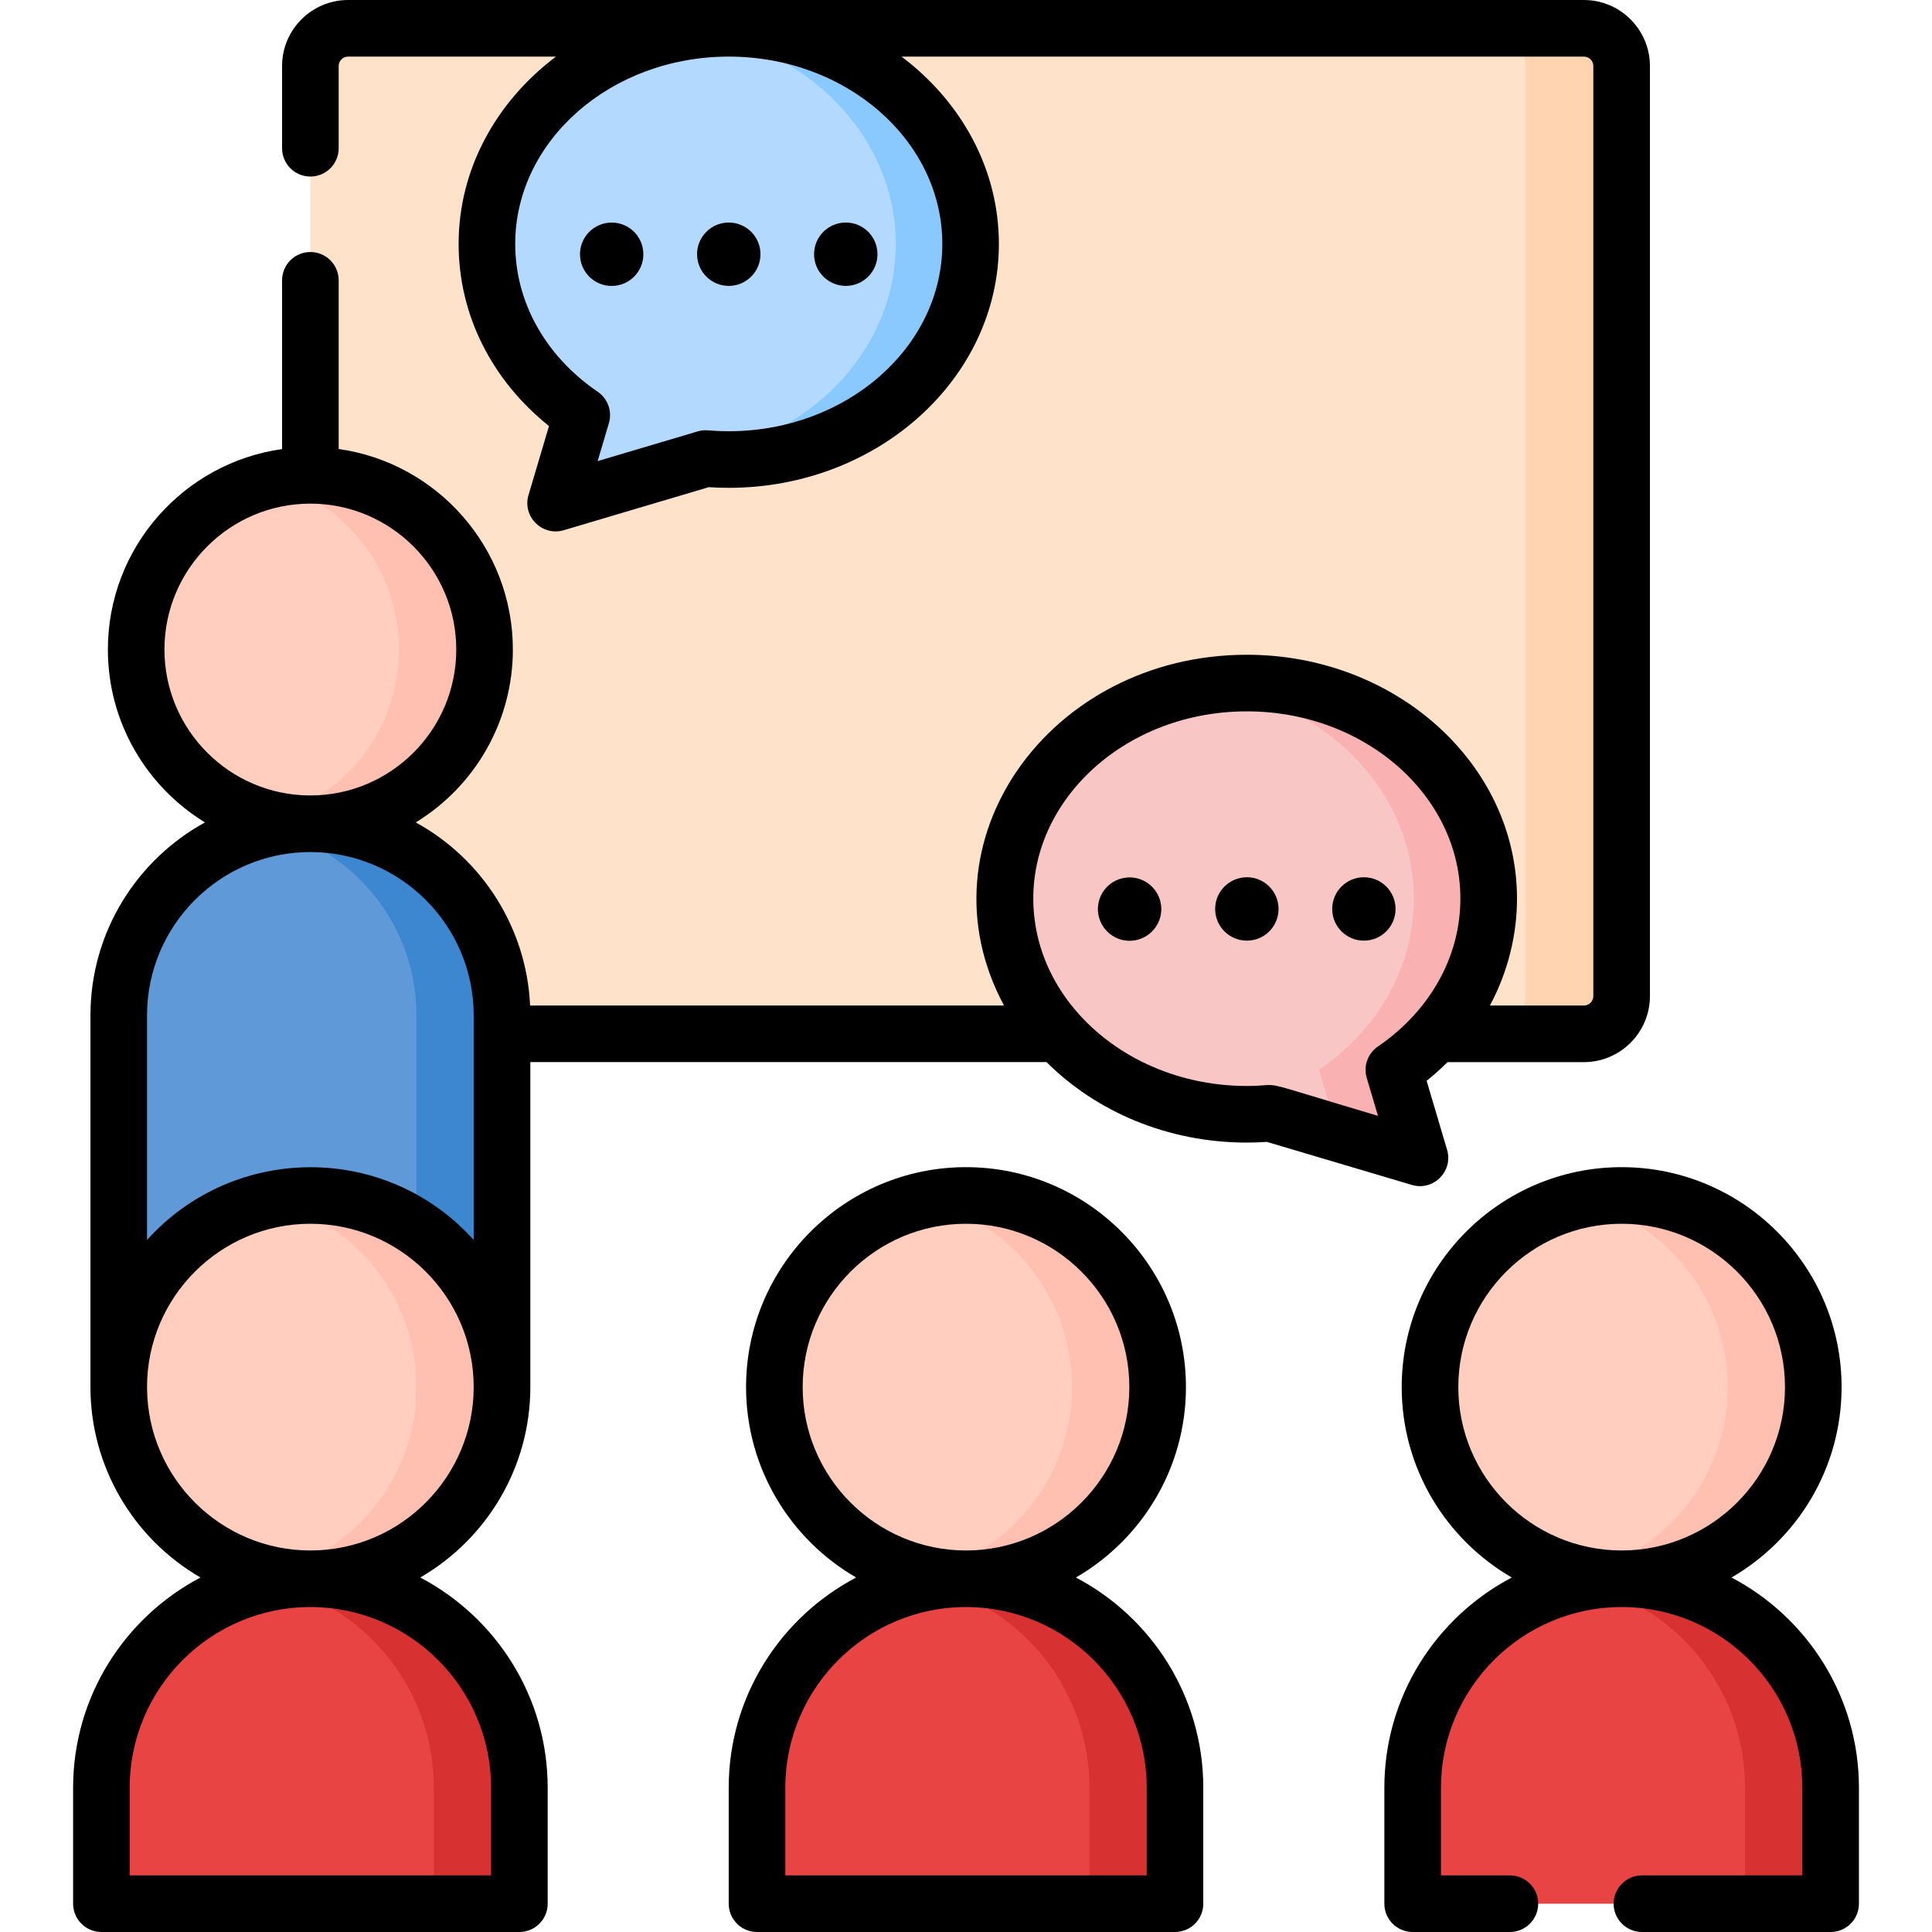 <svg width="50" height="50" viewBox="0 0 50 50" fill="none" xmlns="http://www.w3.org/2000/svg">
<g clip-path="url(#clip0_282_634)">
<path d="M40.991 26.755H9.009C8.469 26.755 8.032 26.318 8.032 25.778V1.709C8.032 1.17 8.469 0.732 9.009 0.732H40.991C41.53 0.732 41.968 1.17 41.968 1.709V25.778C41.967 26.318 41.53 26.755 40.991 26.755Z" fill="#FEE2CA"/>
<path d="M8.033 21.319C10.523 21.319 12.542 19.3 12.542 16.81C12.542 14.32 10.523 12.302 8.033 12.302C5.543 12.302 3.524 14.32 3.524 16.81C3.524 19.3 5.543 21.319 8.033 21.319Z" fill="#FFCEBF"/>
<path d="M12.992 36.333H3.073V26.278C3.073 23.539 5.294 21.319 8.033 21.319C10.772 21.319 12.992 23.539 12.992 26.278V36.333H12.992Z" fill="#5F99D7"/>
<path d="M25.001 40.858C27.74 40.858 29.96 38.638 29.96 35.898C29.96 33.159 27.74 30.939 25.001 30.939C22.262 30.939 20.041 33.159 20.041 35.898C20.041 38.638 22.262 40.858 25.001 40.858Z" fill="#FFCEBF"/>
<path d="M30.409 49.268H19.592V46.267C19.592 43.279 22.013 40.858 25 40.858C27.987 40.858 30.409 43.279 30.409 46.267V49.268Z" fill="#E94444"/>
<path d="M8.033 40.858C10.772 40.858 12.992 38.638 12.992 35.898C12.992 33.159 10.772 30.939 8.033 30.939C5.294 30.939 3.073 33.159 3.073 35.898C3.073 38.638 5.294 40.858 8.033 40.858Z" fill="#FFCEBF"/>
<path d="M13.441 49.268H2.624V46.267C2.624 43.279 5.046 40.858 8.033 40.858C11.02 40.858 13.441 43.279 13.441 46.267V49.268H13.441Z" fill="#E94444"/>
<path d="M41.967 40.858C44.706 40.858 46.927 38.638 46.927 35.898C46.927 33.159 44.706 30.939 41.967 30.939C39.228 30.939 37.008 33.159 37.008 35.898C37.008 38.638 39.228 40.858 41.967 40.858Z" fill="#FFCEBF"/>
<path d="M47.377 49.268H36.56V46.267C36.56 43.279 38.981 40.858 41.968 40.858C44.955 40.858 47.377 43.279 47.377 46.267V49.268H47.377Z" fill="#E94444"/>
<path d="M18.86 0.732C15.404 0.732 12.602 3.231 12.602 6.312C12.602 8.118 13.564 9.723 15.056 10.743L14.381 13.019L18.264 11.867C18.46 11.884 18.659 11.893 18.86 11.893C22.317 11.893 25.119 9.394 25.119 6.313C25.119 3.231 22.317 0.732 18.86 0.732Z" fill="#B3DAFE"/>
<path d="M32.269 17.677C35.725 17.677 38.528 20.175 38.528 23.257C38.528 25.063 37.565 26.668 36.073 27.688L36.748 29.964L32.865 28.812C32.669 28.829 32.47 28.837 32.269 28.837C28.812 28.837 26.01 26.339 26.01 23.257C26.01 20.175 28.812 17.677 32.269 17.677Z" fill="#F9C6C6"/>
<path d="M40.991 0.732H38.5C39.039 0.732 39.477 1.17 39.477 1.709V25.778C39.477 26.318 39.039 26.755 38.5 26.755H40.991C41.531 26.755 41.968 26.318 41.968 25.778V1.709C41.968 1.17 41.531 0.732 40.991 0.732Z" fill="#FED5B0"/>
<path d="M18.86 0.732C18.531 0.732 18.207 0.755 17.892 0.799C20.888 1.214 23.182 3.525 23.182 6.312C23.182 9.394 20.38 11.893 16.923 11.893C16.721 11.893 16.523 11.884 16.326 11.867L14.568 12.389L14.381 13.019L18.264 11.867C18.46 11.884 18.659 11.893 18.86 11.893C22.317 11.893 25.119 9.394 25.119 6.312C25.119 3.231 22.317 0.732 18.86 0.732Z" fill="#8AC9FE"/>
<path d="M38.528 23.257C38.528 20.175 35.725 17.677 32.269 17.677C31.939 17.677 31.616 17.7 31.3 17.744C34.296 18.159 36.59 20.469 36.59 23.257C36.59 25.063 35.627 26.668 34.135 27.688L34.624 29.334L36.748 29.964L36.073 27.688C37.565 26.668 38.528 25.063 38.528 23.257Z" fill="#F9B1B1"/>
<path d="M8.033 12.302C7.651 12.302 7.28 12.35 6.926 12.439C8.88 12.933 10.327 14.702 10.327 16.81C10.327 18.918 8.88 20.688 6.926 21.181C7.28 21.271 7.651 21.319 8.033 21.319C10.523 21.319 12.542 19.3 12.542 16.81C12.542 14.32 10.523 12.302 8.033 12.302Z" fill="#FFBFB1"/>
<path d="M8.033 21.319C7.652 21.319 7.282 21.363 6.926 21.444C9.132 21.948 10.778 23.92 10.778 26.278V36.333H12.993V26.278C12.993 23.539 10.772 21.319 8.033 21.319Z" fill="#3C87D0"/>
<path d="M25 30.939C24.619 30.939 24.249 30.983 23.893 31.065C26.098 31.568 27.745 33.54 27.745 35.898C27.745 38.257 26.098 40.229 23.893 40.732C24.249 40.814 24.619 40.858 25 40.858C27.739 40.858 29.959 38.638 29.959 35.898C29.959 33.16 27.739 30.939 25 30.939Z" fill="#FFBFB1"/>
<path d="M25 40.858C24.62 40.858 24.25 40.898 23.893 40.972C26.348 41.483 28.194 43.659 28.194 46.267V49.267H30.408V46.267C30.408 43.279 27.987 40.858 25 40.858Z" fill="#D83131"/>
<path d="M8.033 30.939C7.652 30.939 7.282 30.983 6.926 31.065C9.132 31.568 10.778 33.54 10.778 35.898C10.778 38.257 9.132 40.229 6.926 40.732C7.282 40.814 7.652 40.858 8.033 40.858C10.772 40.858 12.993 38.638 12.993 35.898C12.993 33.16 10.772 30.939 8.033 30.939Z" fill="#FFBFB1"/>
<path d="M8.033 40.858C7.654 40.858 7.283 40.898 6.926 40.972C9.382 41.483 11.227 43.659 11.227 46.267V49.267H13.442V46.267C13.442 43.279 11.02 40.858 8.033 40.858Z" fill="#D83131"/>
<path d="M41.968 30.939C41.587 30.939 41.217 30.983 40.86 31.065C43.066 31.568 44.713 33.54 44.713 35.898C44.713 38.257 43.066 40.229 40.86 40.732C41.217 40.814 41.587 40.858 41.968 40.858C44.707 40.858 46.927 38.638 46.927 35.898C46.927 33.16 44.707 30.939 41.968 30.939Z" fill="#FFBFB1"/>
<path d="M41.968 40.858C41.588 40.858 41.218 40.898 40.86 40.972C43.316 41.483 45.162 43.659 45.162 46.267V49.267H47.376V46.267C47.376 43.279 44.955 40.858 41.968 40.858Z" fill="#D83131"/>
<path d="M27.844 40.826C29.545 39.841 30.692 38.002 30.692 35.898C30.692 32.76 28.139 30.206 25 30.206C21.862 30.206 19.308 32.76 19.308 35.898C19.308 38.002 20.456 39.841 22.157 40.826C20.199 41.854 18.859 43.906 18.859 46.267V49.268C18.859 49.672 19.187 50 19.592 50H30.409C30.813 50 31.141 49.672 31.141 49.268V46.267C31.141 43.906 29.802 41.854 27.844 40.826ZM20.773 35.898C20.773 33.568 22.669 31.671 25 31.671C27.331 31.671 29.227 33.568 29.227 35.898C29.227 38.229 27.331 40.126 25 40.126C22.669 40.126 20.773 38.229 20.773 35.898ZM29.677 48.535H20.324V46.267C20.324 43.688 22.422 41.59 25 41.59C27.579 41.59 29.677 43.688 29.677 46.267V48.535Z" fill="black"/>
<path d="M44.811 40.826C46.512 39.841 47.66 38.002 47.66 35.898C47.66 32.76 45.106 30.206 41.968 30.206C38.829 30.206 36.276 32.76 36.276 35.898C36.276 38.002 37.424 39.841 39.125 40.826C37.167 41.854 35.827 43.906 35.827 46.267V49.268C35.827 49.672 36.155 50 36.56 50H39.076C39.48 50 39.808 49.672 39.808 49.268C39.808 48.863 39.48 48.535 39.076 48.535H37.292V46.267C37.292 43.688 39.39 41.59 41.968 41.59C44.547 41.59 46.644 43.688 46.644 46.267V48.535H42.494C42.089 48.535 41.761 48.863 41.761 49.268C41.761 49.672 42.089 50 42.494 50H47.377C47.781 50 48.109 49.672 48.109 49.268V46.267C48.109 43.906 46.769 41.854 44.811 40.826ZM37.741 35.898C37.741 33.568 39.637 31.671 41.968 31.671C44.299 31.671 46.195 33.568 46.195 35.898C46.195 38.229 44.299 40.126 41.968 40.126C39.637 40.126 37.741 38.229 37.741 35.898Z" fill="black"/>
<path d="M18.86 7.399C19.313 7.399 19.681 7.032 19.681 6.579C19.681 6.126 19.313 5.759 18.86 5.759C18.407 5.759 18.04 6.126 18.04 6.579C18.04 7.032 18.407 7.399 18.86 7.399Z" fill="black"/>
<path d="M16.41 7.16C16.73 6.84 16.73 6.32 16.41 6C16.09 5.68 15.57 5.68 15.25 6C14.93 6.32 14.93 6.84 15.25 7.16C15.57 7.48 16.09 7.48 16.41 7.16Z" fill="black"/>
<path d="M21.889 7.399C22.342 7.399 22.709 7.032 22.709 6.579C22.709 6.126 22.342 5.759 21.889 5.759C21.436 5.759 21.068 6.126 21.068 6.579C21.068 7.032 21.436 7.399 21.889 7.399Z" fill="black"/>
<path d="M37.45 29.756L36.921 27.971C37.112 27.818 37.292 27.656 37.462 27.488H40.991C41.933 27.488 42.7 26.721 42.7 25.779V1.709C42.7 0.767 41.933 0 40.991 0H9.009C8.067 0 7.3 0.767 7.3 1.709V3.837C7.3 4.241 7.628 4.569 8.032 4.569C8.437 4.569 8.765 4.241 8.765 3.837V1.709C8.765 1.574 8.874 1.465 9.009 1.465H14.388C12.85 2.624 11.869 4.366 11.869 6.312C11.869 8.137 12.715 9.829 14.208 11.026L13.678 12.811C13.512 13.37 14.034 13.886 14.589 13.722L18.343 12.608C18.516 12.619 18.69 12.625 18.86 12.625C22.715 12.625 25.851 9.793 25.851 6.312C25.851 4.366 24.87 2.624 23.332 1.465H40.991C41.126 1.465 41.235 1.574 41.235 1.709V25.778C41.235 25.913 41.126 26.023 40.991 26.023H38.558C39.038 25.132 39.26 24.165 39.26 23.257C39.26 19.777 36.123 16.945 32.269 16.945C27.146 16.945 23.711 21.802 25.984 26.023H13.719C13.63 24.042 12.505 22.241 10.76 21.284C12.319 20.33 13.273 18.638 13.273 16.81C13.273 14.178 11.316 11.979 8.765 11.62V7.255C8.765 6.85 8.437 6.522 8.032 6.522C7.628 6.522 7.3 6.85 7.3 7.255V11.622C4.756 11.979 2.792 14.169 2.792 16.81C2.792 18.702 3.799 20.362 5.305 21.284C3.54 22.252 2.341 24.127 2.341 26.278V35.897V35.898C2.341 35.898 2.341 35.9 2.341 35.9C2.341 37.931 3.43 39.807 5.189 40.826C3.231 41.854 1.892 43.906 1.892 46.267V49.267C1.892 49.672 2.22 50 2.624 50H13.441C13.846 50 14.174 49.672 14.174 49.267V46.267C14.174 43.906 12.834 41.854 10.876 40.826C12.605 39.824 13.725 37.965 13.725 35.898V27.487H27.084C28.364 28.765 30.215 29.57 32.269 29.57C32.439 29.57 32.613 29.564 32.786 29.552L36.54 30.666C37.097 30.831 37.615 30.312 37.45 29.756ZM24.387 6.312C24.387 8.986 21.907 11.16 18.86 11.16C18.332 11.16 18.27 11.101 18.055 11.165L15.467 11.933L15.758 10.952C15.848 10.647 15.732 10.318 15.469 10.139C14.112 9.211 13.334 7.816 13.334 6.312C13.334 3.639 15.813 1.465 18.86 1.465C21.907 1.465 24.387 3.64 24.387 6.312ZM4.256 16.81C4.256 14.728 5.95 13.034 8.032 13.034C10.114 13.034 11.808 14.728 11.808 16.81C11.808 18.892 10.114 20.586 8.032 20.586C5.95 20.586 4.256 18.892 4.256 16.81ZM12.709 46.267V48.535H3.356V46.267C3.356 43.688 5.454 41.59 8.032 41.59C10.611 41.59 12.709 43.688 12.709 46.267ZM8.032 40.126C5.712 40.126 3.825 38.246 3.806 35.933C3.806 35.922 3.805 35.91 3.805 35.898C3.805 33.568 5.702 31.671 8.032 31.671C10.363 31.671 12.259 33.568 12.259 35.898C12.259 38.206 10.384 40.126 8.032 40.126ZM12.259 26.755V32.09C9.984 29.564 6.053 29.597 3.805 32.09V26.278C3.805 23.948 5.701 22.051 8.032 22.051C10.363 22.051 12.259 23.948 12.259 26.278V26.755ZM35.371 27.896L35.662 28.878C32.243 27.864 33.323 28.105 32.269 28.105C30.387 28.105 28.724 27.275 27.727 26.015C27.71 25.994 27.694 25.973 27.677 25.952C27.237 25.377 26.933 24.715 26.807 24.002C26.806 23.995 26.805 23.989 26.804 23.982C26.3 21.046 28.9 18.41 32.269 18.41C35.509 18.41 38.118 20.875 37.762 23.783C37.76 23.799 37.759 23.815 37.756 23.831C37.59 25.07 36.868 26.257 35.66 27.084C35.397 27.263 35.28 27.591 35.371 27.896Z" fill="black"/>
<path d="M32.269 22.703C31.816 22.703 31.448 23.071 31.448 23.524C31.448 23.977 31.816 24.344 32.269 24.344C32.722 24.344 33.089 23.977 33.089 23.524C33.089 23.071 32.722 22.703 32.269 22.703Z" fill="black"/>
<path d="M35.297 24.344C35.75 24.344 36.117 23.977 36.117 23.524C36.117 23.071 35.75 22.703 35.297 22.703C34.844 22.703 34.477 23.071 34.477 23.524C34.477 23.977 34.844 24.344 35.297 24.344Z" fill="black"/>
<path d="M29.365 24.337C29.812 24.264 30.116 23.843 30.044 23.396C29.971 22.949 29.55 22.645 29.103 22.718C28.655 22.79 28.352 23.211 28.424 23.658C28.497 24.106 28.918 24.409 29.365 24.337Z" fill="black"/>
</g>
<defs>
<clipPath id="clip0_282_634">
<rect width="50" height="50" fill="white"/>
</clipPath>
</defs>
</svg>

